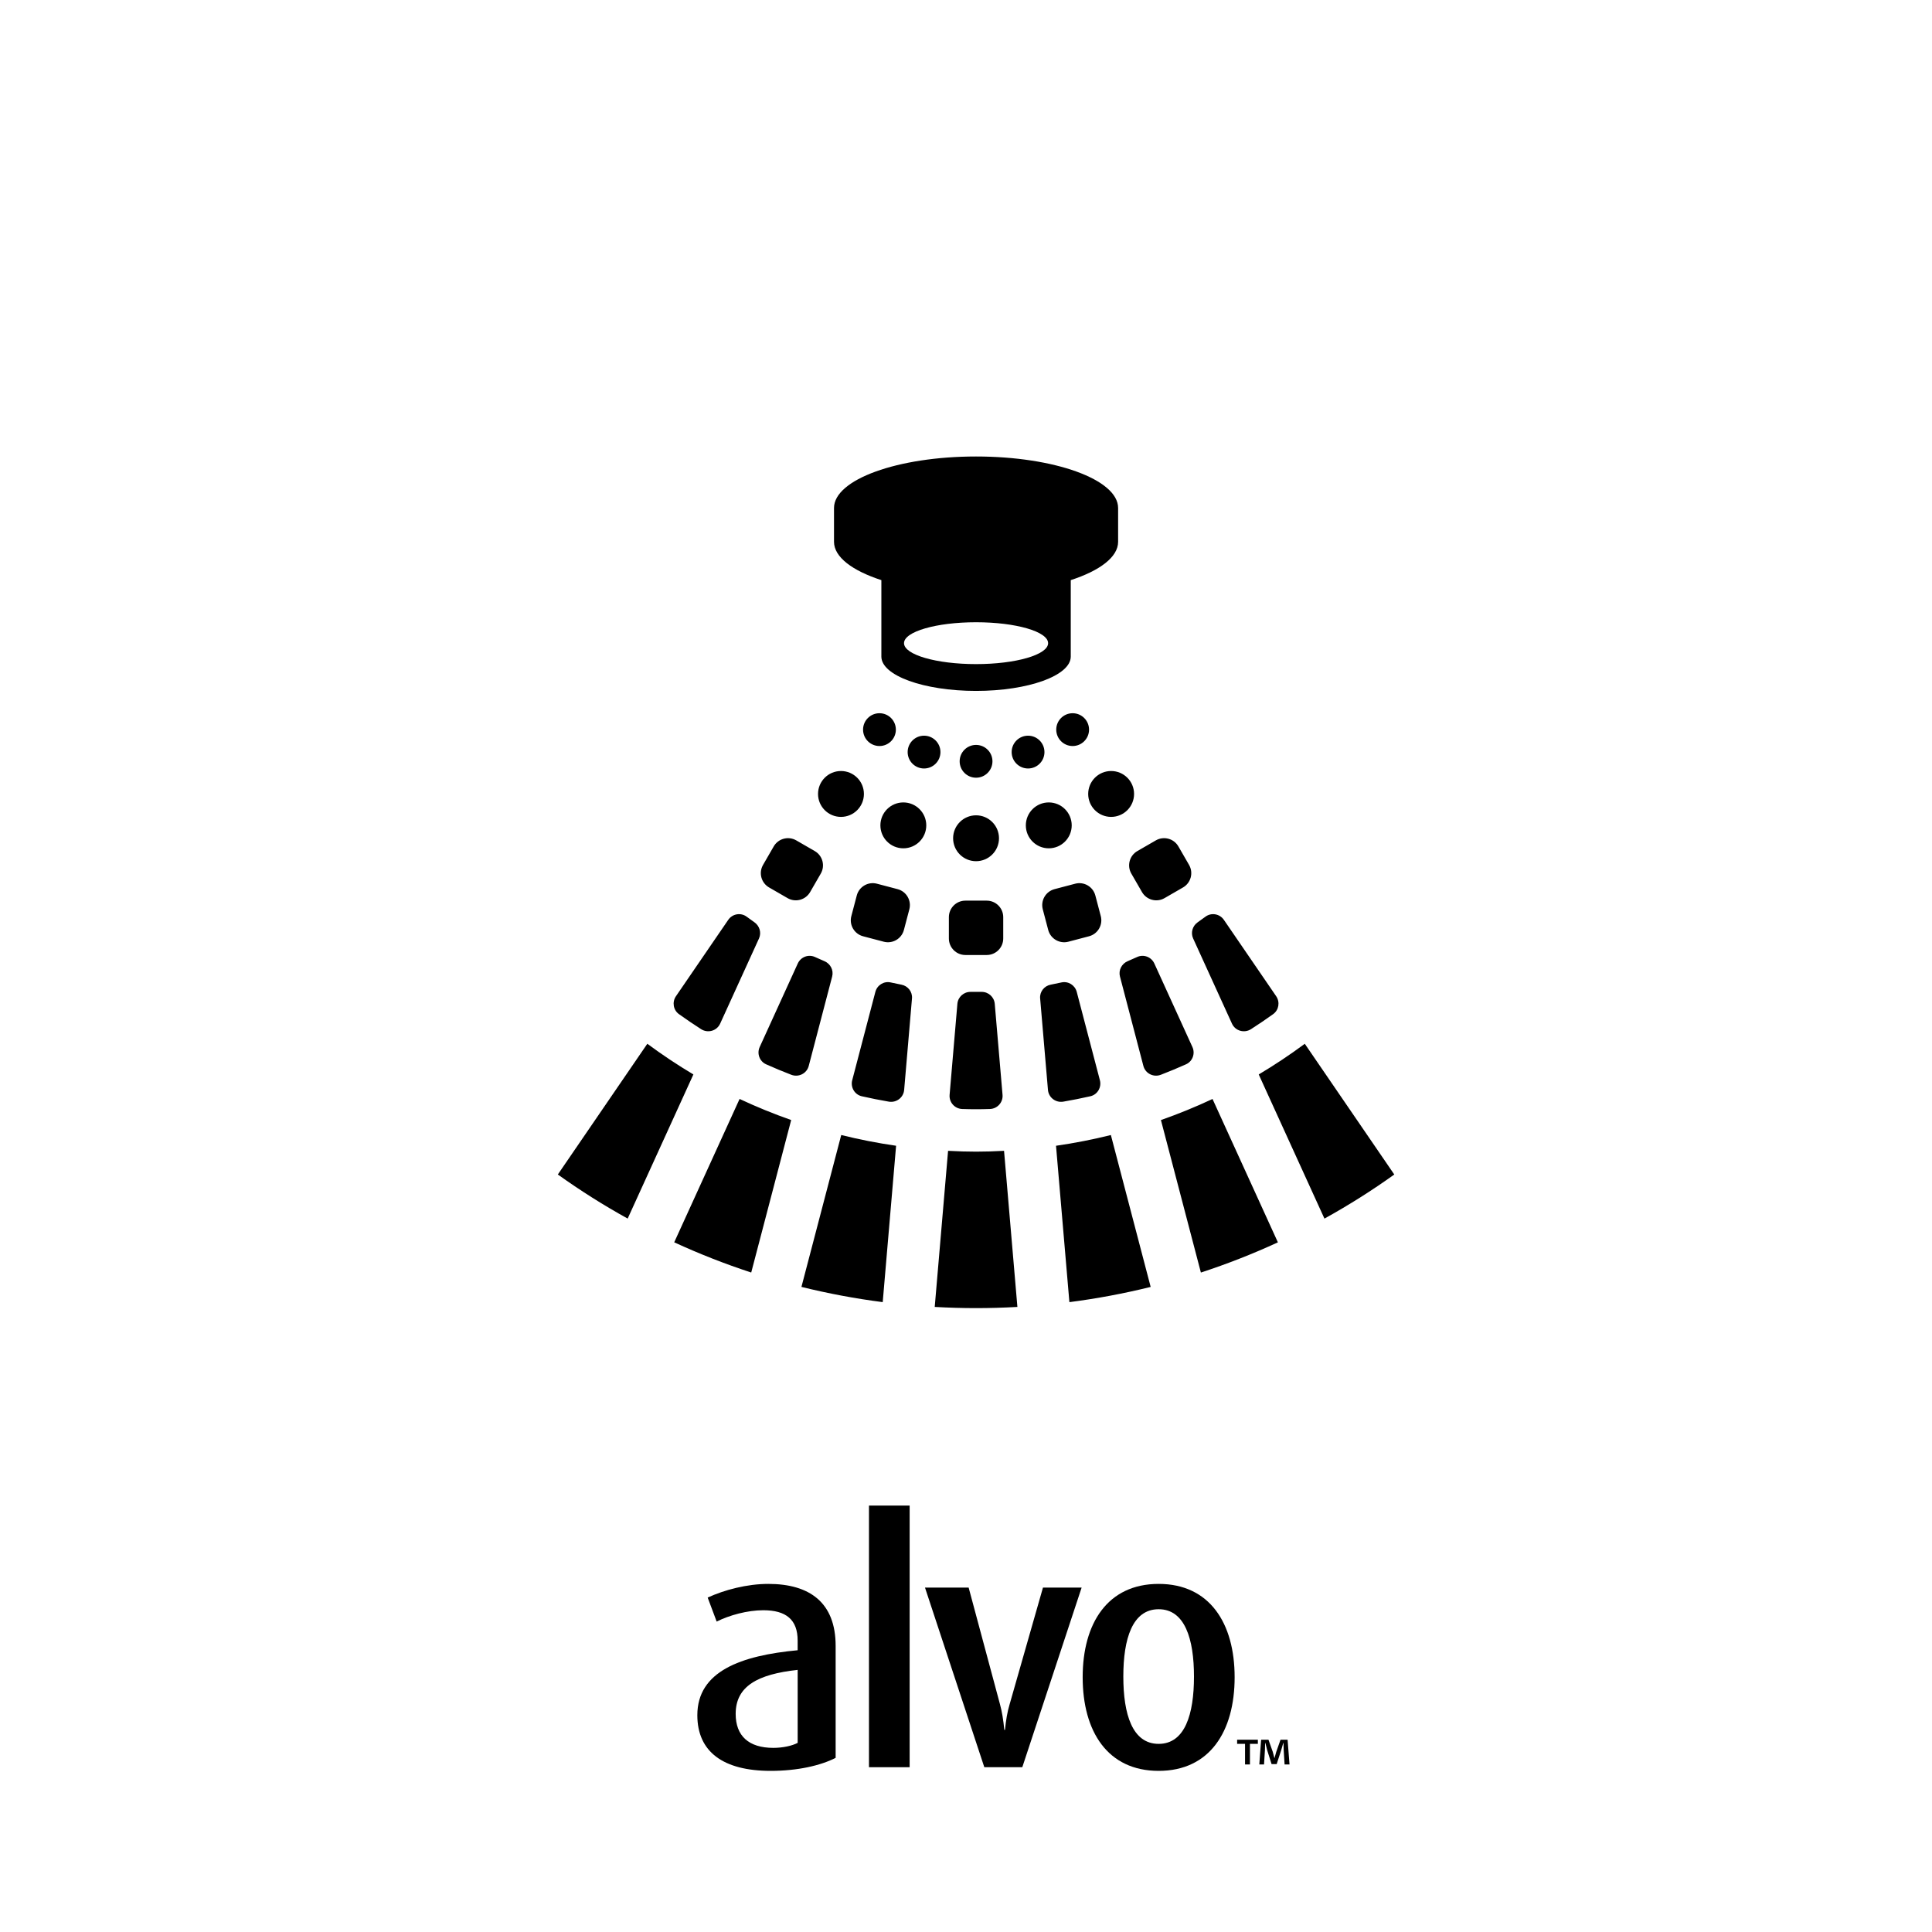 <?xml version="1.0" encoding="UTF-8"?><svg id="Icon_CG8" xmlns="http://www.w3.org/2000/svg" width="2.667in" height="2.667in" viewBox="0 0 192.002 192.002"><path d="m94.72,83.306c0-1.259,1.021-2.28,2.28-2.28s2.28,1.021,2.28,2.28-1.021,2.28-2.28,2.28-2.28-1.021-2.28-2.28Zm15.704-2.123c1.259,0,2.28-1.021,2.28-2.28s-1.021-2.28-2.28-2.28-2.28,1.021-2.28,2.28,1.021,2.28,2.28,2.28Zm-26.848,0c1.259,0,2.28-1.021,2.28-2.28s-1.021-2.28-2.28-2.28-2.28,1.021-2.28,2.28,1.021,2.28,2.28,2.28Zm20.651,3.122c1.259,0,2.28-1.021,2.28-2.28s-1.021-2.28-2.28-2.28-2.28,1.021-2.28,2.28,1.021,2.28,2.28,2.28Zm-14.454,0c1.259,0,2.28-1.021,2.28-2.28s-1.021-2.28-2.28-2.28-2.28,1.021-2.28,2.28,1.021,2.28,2.28,2.28Zm7.227-7.016c.9,0,1.63-.73,1.63-1.63s-.73-1.63-1.63-1.63-1.63.73-1.63,1.63.73,1.63,1.63,1.63Zm9.599-3.149c.9,0,1.63-.73,1.63-1.63s-.73-1.63-1.63-1.63-1.63.73-1.63,1.63.73,1.63,1.63,1.63Zm-19.198,0c.9,0,1.63-.73,1.63-1.63s-.73-1.63-1.63-1.63-1.63.73-1.63,1.63.73,1.63,1.63,1.63Zm14.767,2.232c.9,0,1.63-.73,1.63-1.63s-.73-1.63-1.63-1.63-1.63.73-1.63,1.63.73,1.63,1.63,1.63Zm-10.336,0c.9,0,1.63-.73,1.63-1.63s-.73-1.63-1.63-1.63-1.63.73-1.63,1.63.73,1.63,1.63,1.63Zm26.337,9.582l-1.06-1.836c-.453-.785-1.457-1.054-2.241-.601l-1.836,1.06c-.785.453-1.054,1.457-.601,2.241l1.06,1.836c.453.785,1.457,1.054,2.241.601l1.836-1.06c.785-.453,1.054-1.457.601-2.241Zm-8.774,5.089l-.54-2.051c-.231-.876-1.128-1.4-2.004-1.169l-2.051.54c-.876.231-1.4,1.128-1.169,2.004l.54,2.051c.231.876,1.128,1.4,2.004,1.169l2.051-.54c.876-.231,1.4-1.128,1.169-2.004Zm-13.455,3.865h2.12c.906,0,1.641-.735,1.641-1.641v-2.12c0-.906-.735-1.641-1.641-1.641h-2.12c-.906,0-1.641.735-1.641,1.641v2.12c0,.906.735,1.641,1.641,1.641Zm-19.508-6.713l1.836,1.06c.785.453,1.788.184,2.241-.601l1.06-1.836c.453-.785.184-1.788-.601-2.241l-1.836-1.06c-.785-.453-1.788-.184-2.241.601l-1.06,1.836c-.453.785-.184,1.788.601,2.241Zm9.343,4.852l2.051.54c.876.231,1.774-.293,2.004-1.169l.54-2.051c.231-.876-.293-1.774-1.169-2.004l-2.051-.54c-.876-.231-1.774.293-2.004,1.169l-.54,2.051c-.231.876.293,1.774,1.169,2.004Zm-21.444,10.682l-8.894,12.991c2.213,1.585,4.543,3.056,6.941,4.382l6.531-14.325c-1.57-.934-3.105-1.956-4.578-3.048m9.169,5.484l-6.497,14.248c2.486,1.145,5.055,2.153,7.653,3.002l3.971-15.155c-1.749-.614-3.469-1.316-5.127-2.095m10.101,3.584l-3.955,15.095c2.652.656,5.363,1.164,8.078,1.513l1.329-15.54c-1.831-.264-3.66-.622-5.452-1.068m10.618,1.571l-1.327,15.514c1.384.078,2.763.118,4.109.118,1.345,0,2.723-.04,4.107-.118l-1.327-15.514c-1.032.056-1.928.082-2.78.082-.853,0-1.75-.026-2.782-.082m16.179-1.57c-1.792.446-3.621.804-5.452,1.068l1.329,15.54c2.715-.349,5.426-.857,8.078-1.512l-3.955-15.095m10.101-3.583c-1.659.778-3.378,1.481-5.127,2.094l3.971,15.155c2.598-.849,5.166-1.856,7.653-3.002l-6.497-14.248m9.17-5.484c-1.472,1.092-3.008,2.114-4.578,3.048l6.531,14.325c2.398-1.326,4.728-2.796,6.941-4.382l-8.894-12.991m-62.195-2.947c.72.517,1.455,1.016,2.201,1.493.669.429,1.562.175,1.892-.548l3.859-8.462c.262-.575.067-1.246-.45-1.609-.26-.183-.518-.369-.774-.559-.587-.435-1.419-.288-1.831.315l-5.198,7.592c-.395.577-.267,1.371.301,1.779h0Zm8.658,4.985c.821.368,1.657.716,2.503,1.041.728.28,1.538-.123,1.736-.877l2.327-8.882c.165-.63-.166-1.275-.766-1.53-.317-.135-.632-.273-.945-.416-.647-.296-1.41-.001-1.705.646l-3.785,8.302c-.296.649-.016,1.424.635,1.716Zm9.511,3.177c.888.202,1.784.38,2.683.535.755.13,1.462-.403,1.528-1.166l.778-9.092c.056-.658-.4-1.241-1.049-1.367-.358-.069-.715-.144-1.07-.223-.675-.15-1.345.271-1.52.94l-2.301,8.782c-.184.703.243,1.429.951,1.591h0Zm9.979,1.266c.953.033,1.802.033,2.756,0,.743-.025,1.316-.667,1.253-1.408l-.774-9.047c-.058-.681-.636-1.196-1.32-1.185-.359.006-.714.006-1.073,0-.684-.011-1.262.504-1.32,1.185l-.774,9.047c-.063.741.51,1.383,1.253,1.408h0Zm7.746-10.988l.777,9.091c.065.763.773,1.296,1.528,1.166.899-.154,1.796-.333,2.683-.535.708-.161,1.135-.888.951-1.591l-2.301-8.782c-.175-.668-.845-1.09-1.52-.94-.354.079-.711.153-1.069.222-.649.126-1.107.709-1.05,1.369h0Zm7.934-2.173l2.327,8.882c.198.754,1.008,1.157,1.735.877.845-.325,1.681-.673,2.503-1.041.651-.292.931-1.067.635-1.716l-3.785-8.302c-.295-.647-1.058-.942-1.705-.646-.312.143-.628.282-.945.416-.6.255-.931.9-.766,1.53h0Zm7.272-3.784l3.858,8.462c.33.723,1.223.977,1.892.548.746-.478,1.481-.977,2.201-1.493.568-.408.696-1.202.301-1.779l-5.198-7.591c-.413-.603-1.244-.75-1.831-.315-.256.189-.514.376-.774.558-.517.363-.712,1.035-.45,1.609h0Zm-7.457-42.785v3.363c0,1.514-1.824,2.87-4.706,3.807v7.598c0,1.884-4.214,3.412-9.411,3.412s-9.411-1.527-9.411-3.412v-7.598c-2.882-.937-4.706-2.293-4.706-3.807v-3.363c0-2.826,6.32-5.117,14.117-5.117s14.117,2.291,14.117,5.117h0Zm-6.957,13.436c0-1.149-3.206-2.08-7.16-2.08s-7.16.931-7.16,2.08,3.206,2.08,7.16,2.08,7.16-.931,7.16-2.08Z"/><path d="m76.588,175.989c-4.703,0-7.287-1.888-7.287-5.531,0-4.372,4.339-5.928,9.969-6.458v-.961c0-2.087-1.159-3.014-3.411-3.014-1.59,0-3.378.497-4.637,1.126l-.894-2.385c1.656-.762,3.908-1.358,6.028-1.358,4.107,0,6.69,1.855,6.69,6.16v11.129c-1.49.762-3.776,1.292-6.459,1.292h0Zm2.683-10.036c-3.974.431-6.16,1.623-6.16,4.372,0,2.186,1.292,3.378,3.743,3.378.927,0,1.855-.199,2.418-.497v-7.253h0Z"/><path d="m86.359,175.625v-26h4.041v26h-4.041Z"/><path d="m101.597,175.625h-3.776l-5.896-17.852h4.339l3.113,11.592c.199.729.331,1.524.431,2.55h.066c.099-.961.232-1.788.464-2.55l3.312-11.592h3.842l-5.896,17.852h0Z"/><path d="m115.147,175.989c-5.067,0-7.551-3.908-7.551-9.307,0-5.365,2.484-9.274,7.551-9.274s7.551,3.908,7.551,9.274c0,5.399-2.484,9.307-7.551,9.307Zm0-16.064c-2.616,0-3.511,2.948-3.511,6.69s.894,6.69,3.511,6.69,3.511-2.948,3.511-6.69c0-3.71-.894-6.69-3.511-6.69Z"/><path d="m125.006,172.895v.406h-.786v2.05h-.488v-2.05h-.786v-.406s2.059,0,2.059,0Zm2.656,2.457l-.09-1.445c-.009-.19-.009-.424-.018-.686h-.027c-.063.217-.135.506-.208.732l-.443,1.364h-.506l-.443-1.4c-.045-.19-.117-.479-.172-.695h-.027c0,.226-.009.461-.018.686l-.09,1.445h-.47l.181-2.457h.732l.425,1.201c.054.19.099.37.163.623h.009c.063-.226.117-.434.172-.614l.425-1.21h.705l.19,2.457h-.488Z"/></svg>